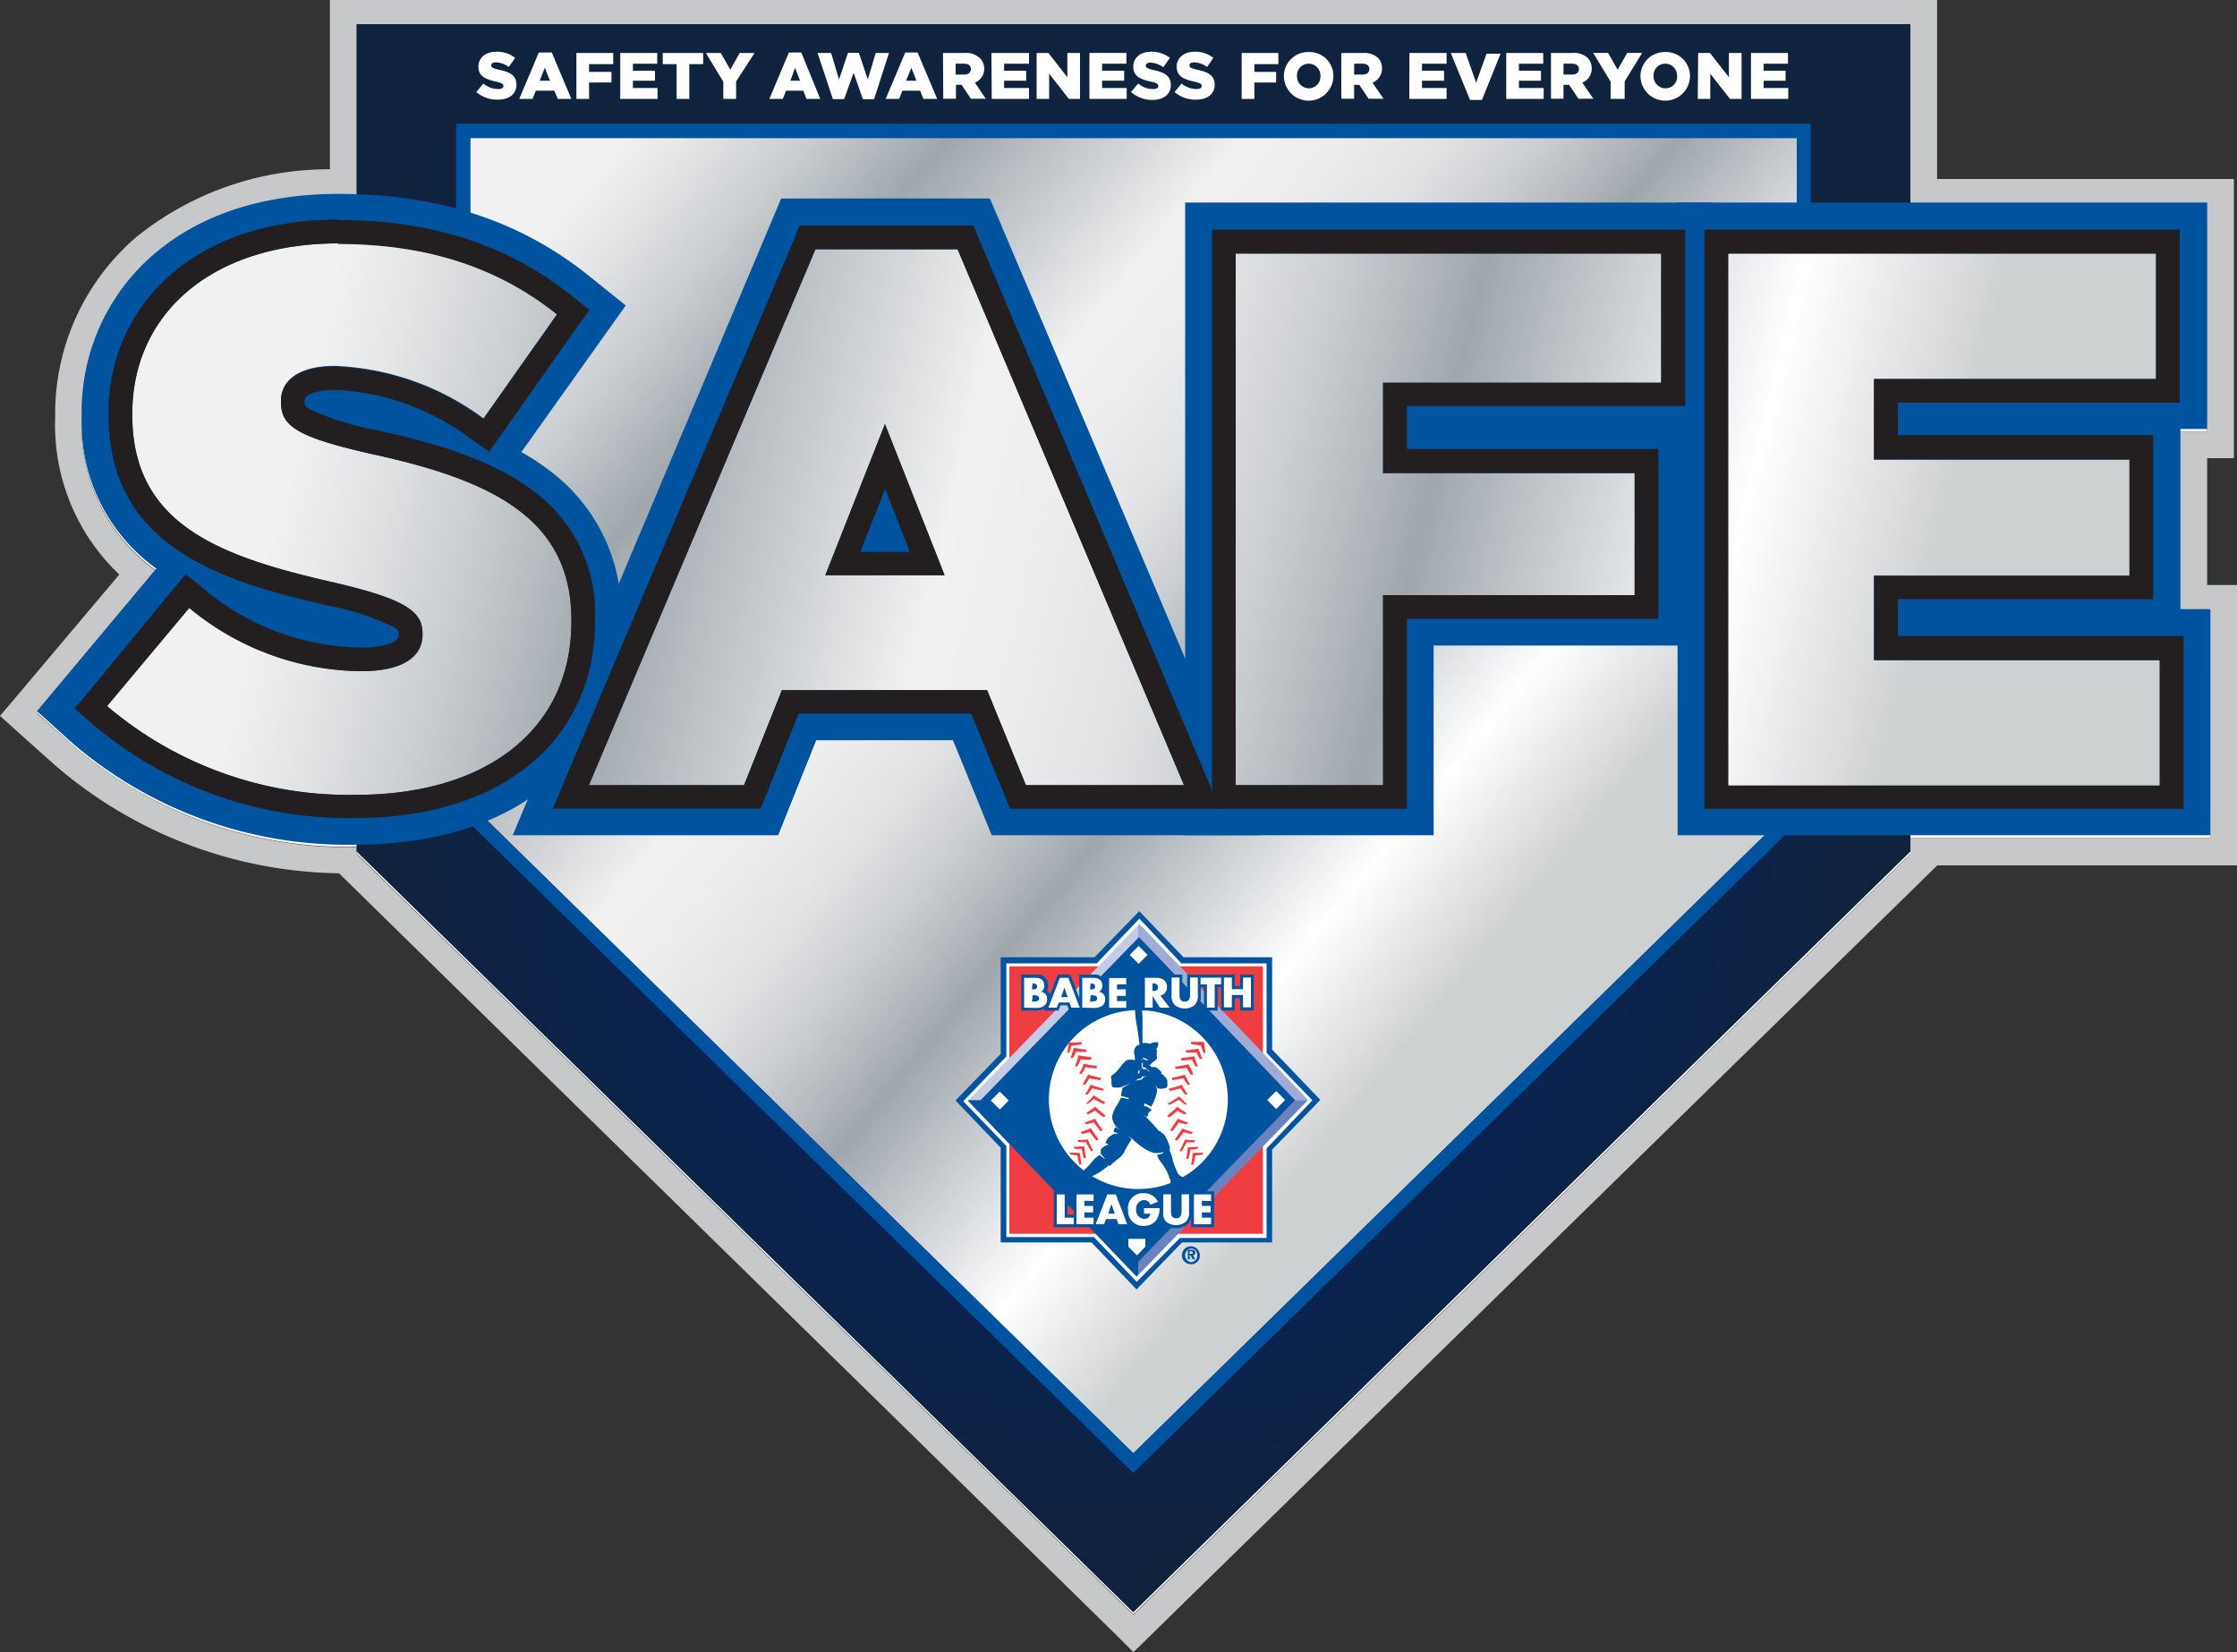 <svg xmlns="http://www.w3.org/2000/svg" xmlns:xlink="http://www.w3.org/1999/xlink" viewBox="0 0 150 110.77"><rect x="0" y="0" width="150" height="110.77" fill="#333333" stroke="none"/><defs><style>.cls-1{fill:#fff;}.cls-2{fill:#c7c8ca;}.cls-3{fill:url(#radial-gradient);}.cls-4{fill:url(#linear-gradient);}.cls-5{fill:#00539f;}.cls-6{fill:url(#linear-gradient-2);}.cls-7{fill:#231f20;}.cls-8{fill:url(#linear-gradient-3);}.cls-9{fill:url(#linear-gradient-4);}.cls-10{fill:url(#linear-gradient-5);}.cls-11{fill:#ef3e42;}.cls-12{fill:#c4cbe5;}.cls-13{fill:#9facd5;}.cls-14{fill:#6a82bd;}</style><radialGradient id="radial-gradient" cx="76" cy="54.86" r="52.67" gradientUnits="userSpaceOnUse"><stop offset="0.1" stop-color="#00246b"/><stop offset="0.95" stop-color="#10233e"/></radialGradient><linearGradient id="linear-gradient" x1="43.12" y1="7.61" x2="104.85" y2="58.83" gradientUnits="userSpaceOnUse"><stop offset="0" stop-color="#f1f1f1"/><stop offset="0.04" stop-color="#e6e7e8"/><stop offset="0.12" stop-color="#c9cdd0"/><stop offset="0.21" stop-color="#9fa7ad"/><stop offset="0.4" stop-color="#f1f1f1"/><stop offset="0.46" stop-color="#ededee"/><stop offset="0.53" stop-color="#e0e2e3"/><stop offset="0.59" stop-color="#cccfd2"/><stop offset="0.65" stop-color="#afb5ba"/><stop offset="0.68" stop-color="#9fa7ad"/><stop offset="0.87" stop-color="#fff"/><stop offset="0.99" stop-color="#ced1d2"/></linearGradient><linearGradient id="linear-gradient-2" x1="18.74" y1="33.69" x2="125.46" y2="59.86" xlink:href="#linear-gradient"/><linearGradient id="linear-gradient-3" x1="20.39" y1="26.96" x2="127.11" y2="53.13" xlink:href="#linear-gradient"/><linearGradient id="linear-gradient-4" x1="22.93" y1="16.6" x2="129.65" y2="42.78" xlink:href="#linear-gradient"/><linearGradient id="linear-gradient-5" x1="24.81" y1="8.95" x2="131.52" y2="35.12" xlink:href="#linear-gradient"/></defs><g id="Layer_2" data-name="Layer 2"><g id="SAFE_LOGO" data-name="SAFE LOGO"><path class="cls-1" d="M148.21,41h-2V28.93H148V13.75H128.1v-12H23.91V13.16c-.41,0-.82,0-1.24,0-10.12,0-17.19,6.08-17.19,14.8V28a12,12,0,0,0,5,10.26l-8,9.54L4.92,50a28.3,28.3,0,0,0,19,6.77h0v.46l52.08,51,52.11-51V56.19h20.11Z"/><path class="cls-2" d="M128.1,1.79v12H148V28.93h-1.79V41h2V56.19H128.1v1.07L76,108.27l-52.08-51V56.8h0A28.3,28.3,0,0,1,4.92,50L2.48,47.84l8-9.54A12,12,0,0,1,5.48,28v-.1c0-8.72,7.07-14.8,17.19-14.8.42,0,.83,0,1.24,0V1.79H128.1M129.89,0H22.12V11.35a20.51,20.51,0,0,0-13,4.56,15.59,15.59,0,0,0-5.42,12V28A13.8,13.8,0,0,0,8,38.52L1.11,46.69,0,48l1.29,1.16,2.44,2.18a29.76,29.76,0,0,0,19,7.21l52.05,51L76,110.77l1.25-1.22,52.11-51,.54-.53v0H150V39.22h-2v-8.5h1.79V12H129.89V0Z"/><polygon class="cls-3" points="23.91 57.09 23.91 1.62 128.1 1.62 128.1 57.09 75.99 108.1 23.91 57.09"/><polygon class="cls-4" points="75.99 97.44 31.53 53.89 31.53 9.25 120.48 9.25 120.48 53.89 75.99 97.44"/><path class="cls-5" d="M120.48,9.25V53.89L76,97.43,31.53,53.89V9.25h89m.94-.95H30.59v46l.28.28L75.33,98.11l.66.64.66-.64,44.49-43.55.28-.28V8.3Z"/><path class="cls-1" d="M31.94,6.17l.47-.57a1.55,1.55,0,0,0,1,.37c.23,0,.35-.08.35-.21h0c0-.12-.1-.2-.52-.29-.65-.15-1.16-.34-1.16-1h0c0-.57.45-1,1.19-1a1.92,1.92,0,0,1,1.27.41l-.42.61a1.57,1.57,0,0,0-.87-.31c-.2,0-.31.09-.31.2h0c0,.14.11.2.54.3.71.15,1.15.38,1.15,1h0c0,.63-.5,1-1.25,1A2.11,2.11,0,0,1,31.94,6.17Z"/><path class="cls-1" d="M36.13,3.52H37l1.31,3.11h-.91l-.23-.55H35.93l-.22.55h-.89Zm.75,1.89-.35-.87-.34.87Z"/><path class="cls-1" d="M38.65,3.55h2.47V4.3H39.5v.52H41v.71H39.5v1.1h-.85Z"/><path class="cls-1" d="M41.59,3.55h2.48v.72H42.44v.47h1.48v.67H42.44V5.9h1.65v.73h-2.5Z"/><path class="cls-1" d="M45.37,4.3h-.93V3.55h2.71V4.3h-.93V6.63h-.85Z"/><path class="cls-1" d="M48.5,5.48,47.33,3.55h1l.64,1.12.63-1.12h1L49.36,5.46V6.63H48.5Z"/><path class="cls-1" d="M52.9,3.52h.83L55,6.63h-.92l-.22-.55H52.71l-.22.55h-.9Zm.75,1.89-.34-.87L53,5.41Z"/><path class="cls-1" d="M54.82,3.55h.91l.53,1.78.6-1.79h.73l.6,1.79.53-1.78h.89l-1,3.1h-.75l-.62-1.77L56.6,6.65h-.75Z"/><path class="cls-1" d="M60.7,3.52h.83l1.31,3.11h-.92l-.22-.55H60.51l-.22.55h-.9Zm.75,1.89-.34-.87-.35.87Z"/><path class="cls-1" d="M63.23,3.55h1.46a1.35,1.35,0,0,1,1,.33A1,1,0,0,1,66,4.6h0a1,1,0,0,1-.63.94l.73,1.08h-1l-.62-.93h-.38v.93h-.85ZM64.65,5c.29,0,.45-.14.45-.37h0c0-.24-.17-.36-.46-.36h-.56V5Z"/><path class="cls-1" d="M66.48,3.55H69v.72H67.33v.47h1.48v.67H67.33V5.9H69v.73h-2.5Z"/><path class="cls-1" d="M69.51,3.55h.79l1.27,1.63V3.55h.85V6.63h-.75L70.35,4.94V6.63h-.84Z"/><path class="cls-1" d="M73.05,3.55h2.48v.72H73.9v.47h1.48v.67H73.9V5.9h1.65v.73h-2.5Z"/><path class="cls-1" d="M75.84,6.17l.48-.57a1.53,1.53,0,0,0,1,.37c.23,0,.35-.08.35-.21h0c0-.12-.1-.2-.52-.29-.66-.15-1.16-.34-1.16-1h0c0-.57.45-1,1.19-1a2,2,0,0,1,1.27.41L78,4.51a1.54,1.54,0,0,0-.86-.31c-.21,0-.31.09-.31.2h0c0,.14.11.2.53.3.71.15,1.15.38,1.15,1h0c0,.63-.5,1-1.24,1A2.16,2.16,0,0,1,75.84,6.17Z"/><path class="cls-1" d="M78.76,6.17l.47-.57a1.57,1.57,0,0,0,1,.37c.23,0,.35-.08.35-.21h0c0-.12-.1-.2-.52-.29-.65-.15-1.16-.34-1.16-1h0c0-.57.46-1,1.2-1a1.91,1.91,0,0,1,1.26.41l-.42.61a1.57,1.57,0,0,0-.87-.31c-.2,0-.31.09-.31.2h0c0,.14.11.2.54.3.71.15,1.15.38,1.15,1h0c0,.63-.5,1-1.25,1A2.13,2.13,0,0,1,78.76,6.17Z"/><path class="cls-1" d="M83.26,3.55h2.46V4.3H84.11v.52h1.46v.71H84.11v1.1h-.85Z"/><path class="cls-1" d="M86.09,5.1h0a1.62,1.62,0,0,1,1.67-1.61,1.6,1.6,0,0,1,1.65,1.6h0a1.66,1.66,0,0,1-3.32,0Zm2.45,0h0a.79.79,0,0,0-.79-.83.78.78,0,0,0-.78.82h0a.8.8,0,0,0,.79.83A.78.78,0,0,0,88.54,5.1Z"/><path class="cls-1" d="M89.94,3.55H91.4a1.37,1.37,0,0,1,1,.33,1,1,0,0,1,.27.72h0a1,1,0,0,1-.64.94l.74,1.08h-1l-.62-.93H90.8v.93h-.86ZM91.36,5c.29,0,.46-.14.46-.37h0c0-.24-.18-.36-.46-.36H90.8V5Z"/><path class="cls-1" d="M94.51,3.55H97v.72H95.35v.47h1.48v.67H95.35V5.9H97v.73h-2.5Z"/><path class="cls-1" d="M97.28,3.55h1l.7,2,.7-1.95h.94l-1.25,3.1h-.8Z"/><path class="cls-1" d="M101,3.55h2.48v.72h-1.63v.47h1.48v.67h-1.48V5.9h1.66v.73H101Z"/><path class="cls-1" d="M104,3.55h1.46a1.35,1.35,0,0,1,1,.33,1,1,0,0,1,.27.72h0a1,1,0,0,1-.63.94l.74,1.08h-1l-.62-.93h-.38v.93H104ZM105.41,5c.29,0,.46-.14.46-.37h0c0-.24-.18-.36-.47-.36h-.56V5Z"/><path class="cls-1" d="M108,5.48l-1.17-1.93h1l.64,1.12.64-1.12h1l-1.17,1.91V6.63H108Z"/><path class="cls-1" d="M110,5.1h0a1.62,1.62,0,0,1,1.67-1.61,1.6,1.6,0,0,1,1.65,1.6h0a1.66,1.66,0,0,1-3.32,0Zm2.45,0h0a.79.79,0,0,0-.79-.83.78.78,0,0,0-.78.82h0a.8.8,0,0,0,.79.83A.78.78,0,0,0,112.46,5.1Z"/><path class="cls-1" d="M113.87,3.55h.79l1.27,1.63V3.55h.85V6.63H116l-1.32-1.69V6.63h-.84Z"/><path class="cls-1" d="M117.41,3.55h2.48v.72h-1.63v.47h1.47v.67h-1.47V5.9h1.65v.73h-2.5Z"/><path class="cls-5" d="M7.18,47.34l5.51-6.58A18.31,18.31,0,0,0,24.25,45c2.65,0,4.08-.91,4.08-2.44v-.1c0-1.48-1.17-2.3-6-3.42-7.6-1.73-13.46-3.87-13.46-11.21v-.1c0-6.62,5.25-11.41,13.81-11.41,6.07,0,10.81,1.63,14.68,4.73l-4.94,7a17.85,17.85,0,0,0-10-3.52c-2.4,0-3.57,1-3.57,2.29V27c0,1.63,1.22,2.34,6.17,3.46,8.2,1.78,13.3,4.43,13.3,11.11v.1c0,7.29-5.76,11.62-14.42,11.62A25,25,0,0,1,7.18,47.34Z"/><path class="cls-5" d="M23.9,56.63a28.25,28.25,0,0,1-19-6.77L2.48,47.68l8-9.56a12,12,0,0,1-5-10.25v-.1A13.86,13.86,0,0,1,10.37,17c3.1-2.64,7.35-4,12.3-4,6.71,0,12.2,1.79,16.8,5.48l2.49,2-7,9.83a15.42,15.42,0,0,1,1.77,1.15,12,12,0,0,1,4.93,10.1v.1a13.77,13.77,0,0,1-5.24,11.2C33.3,55.32,29,56.63,23.9,56.63ZM12.08,46.77A22.72,22.72,0,0,0,23.9,49.86c3.52,0,6.41-.81,8.36-2.34a7.14,7.14,0,0,0,2.67-5.89v-.1c0-2.89-.81-5.67-10.63-7.8h0a22,22,0,0,1-5.86-1.89A5.38,5.38,0,0,1,15.47,27v-.11c0-2.73,2.17-5.68,7-5.68a19.82,19.82,0,0,1,9,2.38L32.57,22a20.59,20.59,0,0,0-9.9-2.24c-6.43,0-10.42,3.08-10.42,8v.1c0,4.22,2.43,6,10.82,7.91,3.66.85,8.65,2,8.65,6.72v.1c0,2.69-2,5.83-7.47,5.83A21.23,21.23,0,0,1,13.3,45.31Z"/><path class="cls-5" d="M54.68,16.71h9.53L79.39,52.64H68.79l-2.6-6.37H52.43l-2.54,6.37H39.49Zm8.66,21.86-4-10.14-4,10.14Z"/><path class="cls-5" d="M84.5,56h-18l-2.6-6.37H54.73L52.18,56H34.38l18-42.69h14ZM71.07,49.25h3.21L62,20.1H59.74L68.3,42H50.35L59,20.1H56.92L44.6,49.25h3l2.55-6.37H68.47Z"/><path class="cls-5" d="M82.86,17h28.53v8.66H92.74v6.06h16.87V39.9H92.74V52.64H82.86Z"/><path class="cls-5" d="M96.13,56H79.47V13.58h35.31V29H113V43.28H96.13Zm-9.89-6.77h3.12V36.51h16.86V35.08H89.36V22.24H108V20.35H86.24Z"/><path class="cls-5" d="M115.88,17h28.69v8.41H125.66v5.4h17.13v7.79H125.66v5.66h19.16v8.41H115.88Z"/><path class="cls-5" d="M148.21,56H112.49V13.58H148V28.76h-1.79V40.84h2Zm-28.94-6.77h22.17V47.62H122.28V35.19H139.4v-1H122.28V22h18.9V20.35H119.27Z"/><path class="cls-6" d="M7.18,47.34l5.51-6.58A18.31,18.31,0,0,0,24.25,45c2.65,0,4.08-.91,4.08-2.44v-.1c0-1.48-1.17-2.3-6-3.42-7.6-1.73-13.46-3.87-13.46-11.21v-.1c0-6.62,5.25-11.41,13.81-11.41,6.07,0,10.81,1.63,14.68,4.73l-4.94,7a17.85,17.85,0,0,0-10-3.52c-2.4,0-3.57,1-3.57,2.29V27c0,1.63,1.22,2.34,6.17,3.46,8.2,1.78,13.3,4.43,13.3,11.11v.1c0,7.29-5.76,11.62-14.42,11.62A25,25,0,0,1,7.18,47.34Z"/><path class="cls-7" d="M22.67,16.36c6.07,0,10.81,1.63,14.68,4.73l-4.94,7a17.85,17.85,0,0,0-10-3.52c-2.4,0-3.57,1-3.57,2.29V27c0,1.63,1.22,2.34,6.17,3.46,8.2,1.78,13.3,4.43,13.3,11.11v.1c0,7.29-5.76,11.62-14.42,11.62A25,25,0,0,1,7.18,47.34l5.51-6.58A18.31,18.31,0,0,0,24.25,45c2.65,0,4.08-.91,4.08-2.44v-.1c0-1.48-1.17-2.3-6-3.42-7.6-1.73-13.46-3.87-13.46-11.21v-.1c0-6.62,5.25-11.41,13.81-11.41m0-1.6c-4.52,0-8.37,1.25-11.14,3.61a12.09,12.09,0,0,0-4.26,9.4v.1c0,8.69,7.26,11.07,14.69,12.77A17.68,17.68,0,0,1,26.33,42c.41.24.41.31.41.47v.1c0,.67-1.56.85-2.49.85a16.71,16.71,0,0,1-10.57-3.93l-1.22-1-1,1.19L6,46.32,5,47.5l1.15,1A26.43,26.43,0,0,0,23.9,54.84c9.72,0,16-5.18,16-13.21v-.1a10.16,10.16,0,0,0-4.21-8.67c-2.29-1.7-5.47-2.94-10.34-4a19.11,19.11,0,0,1-4.49-1.38c-.43-.24-.43-.31-.43-.53v-.11c0-.34.7-.7,2-.7a16.27,16.27,0,0,1,9.07,3.23l1.3.91L33.71,29l4.94-7,.87-1.22-1.17-.94c-4.27-3.42-9.4-5.09-15.68-5.09Z"/><path class="cls-8" d="M54.68,16.71h9.53L79.39,52.64H68.79l-2.6-6.37H52.43l-2.54,6.37H39.49Zm8.66,21.86-4-10.14-4,10.14Z"/><path class="cls-7" d="M64.21,16.71,79.39,52.64H68.79l-2.6-6.37H52.43l-2.54,6.37H39.49L54.68,16.71h9.53M55.34,38.57h8l-4-10.14-4,10.14m9.92-23.45H53.62l-.41,1L38,52l-.93,2.21H51l.41-1,2.14-5.37H65.12l2.2,5.38.4,1H81.79L80.86,52,65.67,16.09l-.41-1ZM57.68,37l1.68-4.21L61,37Z"/><path class="cls-9" d="M82.86,17h28.53v8.66H92.74v6.06h16.87V39.9H92.74V52.64H82.86Z"/><path class="cls-7" d="M111.39,17v8.66H92.74v6.06h16.87V39.9H92.74V52.64H82.86V17h28.53m1.6-1.6H81.27V54.23H94.34V41.49H111.2V30.1H94.34V27.22H113V15.37Z"/><path class="cls-10" d="M115.88,17h28.69v8.41H125.66v5.4h17.13v7.79H125.66v5.66h19.16v8.41H115.88Z"/><path class="cls-7" d="M144.57,17v8.41H125.66v5.4h17.13v7.79H125.66v5.66h19.16v8.41H115.88V17h28.69m1.59-1.6H114.29V54.23h32.13V42.64H127.26V40.17h17.12v-11H127.26V27h18.9V15.37Z"/><polygon class="cls-5" points="88.53 73.74 85.3 70.37 85.3 64.18 79.36 64.18 76.39 61.09 73.39 64.18 67.1 64.18 67.1 70.66 64.07 73.78 67.1 76.95 67.1 83.3 73.19 83.3 76.21 86.45 79.26 83.3 85.3 83.3 85.3 77.08 88.13 74.16 88.53 73.74"/><polygon class="cls-1" points="87.54 73.77 84.58 70.69 84.58 64.94 79.07 64.94 76.4 62.15 76.32 62.22 73.69 64.94 67.83 64.94 67.83 70.97 65.11 73.78 65.07 73.81 67.83 76.69 67.83 82.6 73.5 82.6 76.22 85.44 76.32 85.33 78.97 82.6 84.58 82.6 84.58 76.82 87.53 73.78 87.54 73.77"/><path class="cls-1" d="M76.22,85.94l-2.87-3H67.48V76.83l-2.89-3,2.89-3V64.59h6.06l2.86-3,2.82,3h5.71v6L88,73.77l-.24.25L84.93,77v6H79.12Zm-8-3.69h5.47l2.57,2.68,2.6-2.68h5.41V76.68l2.82-2.91-2.82-2.94V65.29H78.92l-2.53-2.64-2.55,2.64H68.18v5.82l-2.62,2.7,2.62,2.74Z"/><rect class="cls-11" x="67.68" y="64.79" width="17" height="17.93"/><polygon class="cls-12" points="76.32 62.03 64.94 73.76 76.32 73.76 76.32 62.03"/><polygon class="cls-5" points="64.94 73.76 64.9 73.8 76.22 85.6 76.32 85.49 76.32 73.76 64.94 73.76"/><polygon class="cls-13" points="87.7 73.76 87.71 73.75 76.4 61.95 76.32 62.03 76.32 73.76 87.7 73.76"/><polygon class="cls-14" points="76.32 73.76 76.32 85.49 87.7 73.76 76.32 73.76"/><polygon class="cls-5" points="65.72 73.8 76.37 62.83 86.84 73.76 76.2 84.72 65.72 73.8"/><path class="cls-1" d="M70.33,73.72a6,6,0,1,1,6,6A6,6,0,0,1,70.33,73.72Z"/><path class="cls-11" d="M72.78,74l.16,0a3.16,3.16,0,0,0,.41-.32,6.13,6.13,0,0,0,.65.35l.11-.12s-.59-.34-.78-.49C73.33,73.51,72.9,73.94,72.78,74Z"/><path class="cls-11" d="M72.76,73.38h.17a3.27,3.27,0,0,0,.31-.42,6.61,6.61,0,0,0,.72.17L74,73s-.66-.19-.87-.28C73.16,72.72,72.85,73.25,72.76,73.38Z"/><path class="cls-11" d="M72.59,72.72h.17a3.85,3.85,0,0,0,.29-.43,6.66,6.66,0,0,0,.72.13l.07-.15s-.67-.15-.89-.23C73,72,72.67,72.58,72.59,72.72Z"/><path class="cls-11" d="M72.36,72h.17a3.67,3.67,0,0,0,.26-.45s.53.08.73.08l.06-.16s-.68-.09-.91-.16C72.67,71.34,72.44,71.9,72.36,72Z"/><path class="cls-11" d="M72.08,71.49h.16a3.38,3.38,0,0,0,.22-.46s.53.06.72,0l0-.15s-.66-.08-.89-.13C72.34,70.79,72.14,71.35,72.08,71.49Z"/><path class="cls-11" d="M71.78,70.94l.16,0a2.74,2.74,0,0,0,.22-.43s.51.05.7,0l0-.14a7.89,7.89,0,0,1-.85-.12S71.84,70.81,71.78,70.94Z"/><path class="cls-11" d="M71.55,70.58l.15,0a2.75,2.75,0,0,0,.14-.47,5.9,5.9,0,0,0,.69-.09l0-.15s-.64.06-.86,0C71.69,69.88,71.59,70.44,71.55,70.58Z"/><path class="cls-11" d="M72.71,75.27l.12.11a3.46,3.46,0,0,0,.51-.13s.31.44.45.59l.15-.07s-.4-.55-.51-.76Z"/><path class="cls-11" d="M72.82,74.64l.15.07a3.19,3.19,0,0,0,.45-.25s.42.35.59.45l.13-.1s-.53-.44-.69-.61Z"/><path class="cls-11" d="M72.44,75.91l.13.11a3.39,3.39,0,0,0,.5-.13,7,7,0,0,0,.45.58l.15-.06s-.4-.56-.51-.77Z"/><path class="cls-11" d="M72,76.88l.06.14a2.39,2.39,0,0,0,.47,0,5.56,5.56,0,0,0,.14.62h.15a7,7,0,0,1-.11-.79S72.19,76.9,72,76.88Z"/><path class="cls-11" d="M72.23,76.45l.1.12a3.5,3.5,0,0,0,.49,0s.23.45.34.6l.15,0s-.29-.57-.37-.77Z"/><path class="cls-11" d="M71.71,77.27l.06.13a3.24,3.24,0,0,0,.47.06,5,5,0,0,0,.13.62h.15s-.1-.58-.11-.78Z"/><path class="cls-11" d="M79.61,74.05l-.15,0a3.39,3.39,0,0,1-.41-.32,7.38,7.38,0,0,1-.65.35L78.29,74s.59-.35.77-.49Z"/><path class="cls-11" d="M79.63,73.38h-.16a3.86,3.86,0,0,1-.31-.41s-.52.14-.72.17L78.36,73s.66-.18.88-.27C79.24,72.73,79.54,73.25,79.63,73.38Z"/><path class="cls-11" d="M79.8,72.72h-.16a2.83,2.83,0,0,1-.29-.43,7,7,0,0,1-.73.13l-.06-.15s.66-.14.88-.22C79.44,72.05,79.72,72.59,79.8,72.72Z"/><path class="cls-11" d="M80,72.05h-.17a3,3,0,0,1-.25-.46s-.54.08-.74.08l-.05-.15s.68-.1.9-.16C79.72,71.35,80,71.91,80,72.05Z"/><path class="cls-11" d="M80.32,71.5l-.16,0a2.75,2.75,0,0,1-.23-.46,6.28,6.28,0,0,1-.72.06l0-.16s.66-.07.88-.13C80.05,70.79,80.26,71.36,80.32,71.5Z"/><path class="cls-11" d="M80.62,71l-.16,0a3.14,3.14,0,0,1-.23-.43s-.5,0-.69,0l-.05-.15s.64-.06.86-.11C80.35,70.28,80.55,70.81,80.62,71Z"/><path class="cls-11" d="M80.84,70.59l-.15,0a2.75,2.75,0,0,1-.14-.47S80,70,79.86,70l0-.15s.64,0,.86,0Z"/><path class="cls-11" d="M79.68,75.27l-.12.11a3.47,3.47,0,0,1-.51-.12,6.3,6.3,0,0,1-.44.58l-.15-.06s.39-.56.5-.77C79,75,79.53,75.23,79.68,75.27Z"/><path class="cls-11" d="M79.57,74.64l-.15.08a3.87,3.87,0,0,1-.45-.25s-.41.34-.58.45l-.13-.11s.52-.43.68-.61C78.94,74.2,79.44,74.56,79.57,74.64Z"/><path class="cls-11" d="M80,75.91l-.12.12a3.8,3.8,0,0,1-.51-.13,7,7,0,0,1-.45.58l-.15-.07s.4-.55.51-.76C79.23,75.65,79.8,75.87,80,75.91Z"/><path class="cls-11" d="M80.35,76.89l-.06.13a3.24,3.24,0,0,1-.47.06,5,5,0,0,1-.13.62h-.15s.1-.58.11-.78Z"/><path class="cls-11" d="M80.17,76.46l-.1.12a2.76,2.76,0,0,1-.5,0,6.23,6.23,0,0,1-.33.6l-.15,0s.29-.56.36-.77Z"/><path class="cls-11" d="M80.69,77.28l-.06.13a3.24,3.24,0,0,1-.47.06,6.11,6.11,0,0,1-.14.62h-.15a7,7,0,0,0,.11-.79Z"/><path class="cls-5" d="M80.19,79s-.11-.12-.2-.12-.42.08-.53.08A.71.71,0,0,1,79,78.7a5.85,5.85,0,0,1-.35-.86,2.7,2.7,0,0,0-.23-.72.32.32,0,0,0,0-.27,2.73,2.73,0,0,0-.38-.81.82.82,0,0,1-.2-.14c0-.05,0-.06-.09-.06a.23.23,0,0,1-.1-.07,8.18,8.18,0,0,0-.94-1s0,0,0,0a1.09,1.09,0,0,1,.21.14l.1-.3a2.18,2.18,0,0,1,.21-.2v0a3,3,0,0,0-.38-.24l-.05,0-.08,0v-.1L76.72,74a.08.08,0,0,1,.07,0,3.7,3.7,0,0,1,.4.2,2.92,2.92,0,0,0,.41-1.14,1.75,1.75,0,0,1-.12-.37s0,0,0,0,.08.24.17.28a.84.84,0,0,0,.4,0s.19,0,.22-.14,0-.17,0-.23.08-.24-.32-.56l-.12-.09s0,0,0,0,0,0,.06,0,0,0,0-.05a1.36,1.36,0,0,0-.4-.35.73.73,0,0,0-.25,0v0h0a1.43,1.43,0,0,1-.23-.22h0l.11.08a1.15,1.15,0,0,1,.17-.19,1.36,1.36,0,0,0,.27-.22.2.2,0,0,0,0-.2.16.16,0,0,0,0-.09.39.39,0,0,0,0-.16.18.18,0,0,0,0-.18.07.07,0,0,0-.06,0s0,0,0,0a.53.53,0,0,0,.13-.19s.07-.2,0-.3a.35.35,0,0,0-.15,0,.69.69,0,0,0-.37.11s-.09-.07-.43-.06c0,0-.07,0-.07,0,0-.23,0-1.45,0-1.69,0,0-.07-1.26-.13-1.45,0,0,0-.07-.22,0s-.19.06-.2.09.06,1.11.1,1.48c0,0,.19,1.09.25,1.69,0,0-.06,0-.06,0s-.46.15-.25.79c0,0,0,.2,0,.25l.08,0h-.08a.94.94,0,0,0-.56,0,1.89,1.89,0,0,0-.39.41,2.27,2.27,0,0,1-.62.62.2.2,0,0,0,0,.22s0,.21,0,.27,0,.27.14.3a3,3,0,0,0,.43,0,4.08,4.08,0,0,0,.72-.31,0,0,0,0,1,0,0,4.66,4.66,0,0,1-.55.33,2.76,2.76,0,0,1-.09.39s0,.12,0,.17a2.39,2.39,0,0,1,.5.13s0,.07,0,.08a4.66,4.66,0,0,0-.52-.11,2.27,2.27,0,0,1-.24.47,2,2,0,0,0-.35.84,1.13,1.13,0,0,0,.55.86s0,0,0,0a1.62,1.62,0,0,1-.33-.21,1.32,1.32,0,0,1-.09.19.19.19,0,0,0,0,.16A1.4,1.4,0,0,1,75,76s0,0,0,0a1.05,1.05,0,0,0-.37.05l-.25.17a.77.77,0,0,0-.25.45l.11,0s.1.07.06.08a1,1,0,0,0-.37.2.22.22,0,0,0-.12.21s0,.17,0,.22a1.28,1.28,0,0,1,.29.34s0,0,0,0-.31-.23-.37-.28a2,2,0,0,0-.5.44,4.64,4.64,0,0,1-.65.67l-.28.22A1.34,1.34,0,0,1,72,79s-.13-.07-.14,0a.76.76,0,0,0,0,.27s-.07.11,0,.17,0,0,.15,0a3.14,3.14,0,0,1,.47.27c.06.07.14.22.27.15a1,1,0,0,1,.28,0s.11.13.2,0a.17.17,0,0,0,.13-.15.22.22,0,0,0-.16-.13.75.75,0,0,1-.25-.07h0c-.06,0-.08-.1-.1-.22a.55.55,0,0,1,0-.2,5.32,5.32,0,0,1,.5-.29,4.09,4.09,0,0,0,1-.68s.08.1.14,0,.51-.45.63-.54a1.44,1.44,0,0,0,.29-.39c0-.06.37-.67.44-.76s-.13-.15-.13-.21l.15.09c.06.05,1,1,1.68,1a1.73,1.73,0,0,0,.45-.07s0,0,0,.06a1.21,1.21,0,0,1-.42.13,1.68,1.68,0,0,0,.31.54,3.71,3.71,0,0,1,.51.94s0,.14.09.17l0,.17a.22.22,0,0,0,0,.18s0,.23.07.28,0,.06.07.06h.06a.12.12,0,0,0,.19-.07,2,2,0,0,1,.51-.21l.13,0,.1,0s.08,0,.1-.08a1.16,1.16,0,0,0,.2-.18s.13.06.13-.12A.13.13,0,0,0,80.19,79Z"/><path class="cls-1" d="M76.26,72.37l.1-.05a.2.2,0,0,0,.22-.15l.2,0a.13.13,0,0,1,.13,0s0,0,0,0h-.1l-.15.08a.25.25,0,0,1-.27.15l-.26.06s0,0,0,0Z"/><path class="cls-1" d="M77,71.08a1,1,0,0,0-.3-.15.49.49,0,0,0-.22.2s0,0,0,0,.12-.14.17-.13a1.26,1.26,0,0,1,.23.09S77,71.1,77,71.08Z"/><path class="cls-1" d="M77.06,71.82l-.16-.14s-.08-.1-.14-.11-.15,0-.13-.07,0-.07,0-.11,0,0,0-.09,0-.09-.06,0,0,.1,0,.14,0,.09,0,.13.08.1.12.11a.49.49,0,0,1,.14,0,.42.42,0,0,1,.13.09S77,71.86,77.06,71.82Z"/><path class="cls-1" d="M76.39,71.77a.26.26,0,0,1,.22,0s.1,0,0,0-.23-.06-.26,0-.09.25,0,.21A.17.17,0,0,0,76.39,71.77Z"/><rect class="cls-1" x="66.61" y="73.35" width="0.85" height="0.85" transform="translate(-32.53 69.02) rotate(-45)"/><rect class="cls-1" x="75.92" y="63.59" width="0.85" height="0.85" transform="translate(-22.9 72.74) rotate(-45)"/><rect class="cls-1" x="85.15" y="73.33" width="0.85" height="0.85" transform="translate(-27.09 82.09) rotate(-44.99)"/><polygon class="cls-1" points="76.8 83.06 76.8 83.58 76.24 84.17 75.66 83.58 75.66 83.06 76.8 83.06"/><path class="cls-5" d="M68.67,67.56v-2h.75c.36,0,.6.14.6.53a.43.43,0,0,1-.22.41h0a.45.45,0,0,1,.41.51c0,.43-.36.57-.73.57Zm.53-1.23h.06c.13,0,.28,0,.28-.19s-.16-.2-.31-.2h0Zm0,.82h.06c.16,0,.42,0,.42-.21s-.26-.22-.43-.22h0Z"/><path class="cls-5" d="M69.48,67.75h-1V65.34h1a.7.7,0,0,1,.8.73.62.62,0,0,1-.08.33.7.7,0,0,1,.27.59C70.41,67.46,70.05,67.75,69.48,67.75Zm-.61-.39h.61c.35,0,.53-.12.53-.37s-.1-.29-.22-.31a.39.39,0,0,1,.09.26.41.41,0,0,1-.11.28.7.7,0,0,1-.49.13H69V65.74h.23c.42,0,.51.22.51.4a.37.37,0,0,1,0,.16h0c.06,0,.11-.08.11-.23s-.07-.33-.4-.33h-.55Zm.52-.44v0a.19.19,0,0,0,.1,0Zm0-.4.23,0v-.11A.44.44,0,0,1,69.37,66.52Z"/><path class="cls-5" d="M71,67.21l-.14.35H70.3l.77-2h.57l.76,2h-.56l-.13-.35Zm.37-1h0l-.21.64h.43Z"/><path class="cls-5" d="M72.69,67.75h-1l-.13-.35h-.45l-.14.35H70l.93-2.41h.84ZM72,67.36h.14l-.61-1.62h-.3l-.62,1.62h.13l.14-.35h1ZM71.85,67h-1l.35-1h.29l0,.13Z"/><path class="cls-5" d="M72.57,67.56v-2h.74c.36,0,.6.14.6.53a.43.43,0,0,1-.22.41h0a.45.45,0,0,1,.41.51c0,.43-.36.57-.73.57Zm.52-1.23h.06c.14,0,.28,0,.28-.19s-.16-.2-.3-.2h0Zm0,.82h.07c.15,0,.41,0,.41-.21s-.26-.22-.43-.22h0Z"/><path class="cls-5" d="M73.37,67.75h-1V65.34h.94a.7.7,0,0,1,.8.73.74.74,0,0,1-.07.33.69.69,0,0,1,.26.59C74.3,67.46,73.94,67.75,73.37,67.75Zm-.61-.39h.61c.35,0,.53-.12.53-.37s-.1-.29-.22-.31a.39.39,0,0,1,.09.26.41.41,0,0,1-.11.28.7.7,0,0,1-.49.13h-.28V65.74h.24c.41,0,.5.22.5.4a.55.55,0,0,1,0,.16h0c.06,0,.11-.08.11-.23s-.06-.33-.4-.33h-.55Zm.53-.44v0l.09,0Zm0-.4a.85.85,0,0,1,.23,0v-.11A.44.44,0,0,1,73.26,66.52Z"/><path class="cls-5" d="M74.9,66v.33h.59v.44H74.9v.35h.62v.45H74.37v-2h1.15V66Z"/><path class="cls-5" d="M75.72,67.75H74.18V65.34h1.54v.84h0v.73h0Zm-1.15-.39h.75v0H74.7v-.74h.59v0H74.7v-.73h.62v-.05h-.75Z"/><path class="cls-5" d="M78.43,67.56h-.65l-.49-.78h0v.78h-.52v-2h.78c.4,0,.7.19.7.62a.55.55,0,0,1-.44.57Zm-1.15-1.12h0c.17,0,.36,0,.36-.25s-.19-.25-.36-.25h0Z"/><path class="cls-5" d="M78.83,67.75H77.67l-.19-.3v.3h-.92V65.34h1a.81.81,0,0,1,.9.82.76.76,0,0,1-.33.65Zm-.94-.39H78l-.56-.73h0l0,0Zm-.93,0h.12V65.74h.25c.51,0,.56.32.56.45a.4.4,0,0,1-.17.35h0a.36.36,0,0,0,.28-.38c0-.28-.17-.42-.5-.42H77Zm.52-1.2v.07h0a0,0,0,0,0,0,0s0,0,0,0h0Z"/><path class="cls-5" d="M80.32,65.54v1.13a.9.9,0,0,1-.21.71,1,1,0,0,1-.67.23,1,1,0,0,1-.67-.23.9.9,0,0,1-.21-.71V65.54h.53V66.6c0,.26,0,.55.35.55s.36-.29.36-.55V65.54Z"/><path class="cls-5" d="M79.44,67.81a1.2,1.2,0,0,1-.81-.28,1.13,1.13,0,0,1-.27-.86V65.34h.92V66.6c0,.35.06.35.16.35s.16,0,.16-.35V65.34h.92v1.33a1.13,1.13,0,0,1-.27.86A1.19,1.19,0,0,1,79.44,67.81Zm-.68-2.07v.93a.72.72,0,0,0,.15.57.91.91,0,0,0,1.06,0,.72.72,0,0,0,.15-.57v-.93H80v.86c0,.21,0,.75-.55.75s-.55-.54-.55-.75v-.86Z"/><path class="cls-5" d="M81.45,67.56h-.52V66H80.5v-.45h1.38V66h-.43Z"/><path class="cls-5" d="M81.65,67.75h-.92V66.18H80.3v-.84h1.78v.84h-.43Zm-.52-.39h.12V65.79h.44v-.05h-1v.05h.44Z"/><path class="cls-5" d="M83.35,66.32v-.78h.53v2h-.53v-.83H82.6v.83h-.53v-2h.53v.78Z"/><path class="cls-5" d="M84.07,67.75h-.92v-.82h-.36v.82h-.91V65.34h.91v.78h.36v-.78h.92Zm-.52-.39h.13V65.74h-.13v.78H82.4v-.78h-.13v1.62h.13v-.83h1.15Z"/><path class="cls-5" d="M71.39,81.64H72v.44H70.86v-2h.53Z"/><path class="cls-5" d="M72.21,82.28H70.66V79.87h.92v1.57h.63Zm-1.15-.39h.76v0h-.63V80.27h-.13Z"/><path class="cls-5" d="M72.71,80.51v.34h.59v.44h-.59v.35h.62v.44H72.18v-2h1.15v.44Z"/><path class="cls-5" d="M73.53,82.28H72V79.87h1.54v.84h0v.73h0Zm-1.15-.39h.75v0h-.62V81.1h.59v0h-.59v-.73h.62v0h-.75Z"/><path class="cls-5" d="M74.17,81.73l-.14.35h-.56l.78-2h.57l.76,2H75l-.13-.35Zm.36-1h0l-.22.64h.44Z"/><path class="cls-5" d="M75.86,82.28h-1l-.13-.35H74.3l-.14.35h-1l.93-2.41H75Zm-.7-.39h.13l-.61-1.62h-.3l-.62,1.62h.13l.14-.35h1ZM75,81.53H74l.35-1h.29l0,.13Z"/><path class="cls-5" d="M77.75,81a1.34,1.34,0,0,1-.21.8,1,1,0,0,1-.83.39,1,1,0,0,1-1.07-1.06A1,1,0,0,1,76.73,80a1,1,0,0,1,.91.57l-.5.21a.44.44,0,0,0-.43-.32.57.57,0,0,0-.53.63.58.58,0,0,0,.53.63.38.38,0,0,0,.42-.35h-.42V81Z"/><path class="cls-5" d="M76.71,82.35a1.21,1.21,0,0,1-1.27-1.26,1.23,1.23,0,0,1,1.29-1.28,1.14,1.14,0,0,1,1.09.67l.08.19-.21.09H78V81a1.41,1.41,0,0,1-.24.91A1.17,1.17,0,0,1,76.71,82.35Zm0-2.15a.83.83,0,0,0-.89.89.82.82,0,0,0,.87.86.76.76,0,0,0,.67-.31.86.86,0,0,0,.16-.48h-.19l0,.22a.58.58,0,0,1-.62.53.84.84,0,0,1,0-1.66.62.62,0,0,1,.52.26l.12,0A.74.74,0,0,0,76.73,80.2Zm0,.45c-.24,0-.33.27-.33.44a.53.53,0,0,0,.13.35v-.68h.4A.23.23,0,0,0,76.71,80.65Z"/><path class="cls-5" d="M79.73,80.07V81.2a.9.9,0,0,1-.21.71,1.08,1.08,0,0,1-1.33,0A.9.9,0,0,1,78,81.2V80.07h.52v1.06c0,.26,0,.55.35.55s.36-.29.36-.55V80.07Z"/><path class="cls-5" d="M78.85,82.34a1.15,1.15,0,0,1-.8-.29,1.1,1.1,0,0,1-.27-.85V79.87h.92v1.26c0,.35.06.35.15.35s.16,0,.16-.35V79.87h.92V81.2a1.13,1.13,0,0,1-.27.86A1.19,1.19,0,0,1,78.85,82.34Zm-.68-2.07v.93c0,.25,0,.44.16.57a.72.72,0,0,0,.52.17.75.75,0,0,0,.53-.17.72.72,0,0,0,.15-.57v-.93h-.12v.86c0,.21,0,.75-.56.75s-.55-.54-.55-.75v-.86Z"/><path class="cls-5" d="M80.59,80.51v.34h.59v.44h-.59v.35h.62v.44H80.06v-2h1.15v.44Z"/><path class="cls-5" d="M81.41,82.28H79.87V79.87h1.54v.84h0v.73h0Zm-1.15-.39H81v0h-.62V81.1H81v0h-.59v-.73H81v0h-.75Z"/><path class="cls-1" d="M68.67,67.56v-2h.75c.36,0,.6.14.6.53a.43.43,0,0,1-.22.41h0a.45.45,0,0,1,.41.51c0,.43-.36.57-.73.57Zm.53-1.23h.06c.13,0,.28,0,.28-.19s-.16-.2-.31-.2h0Zm0,.82h.06c.16,0,.42,0,.42-.21s-.26-.22-.43-.22h0Z"/><path class="cls-1" d="M71,67.21l-.14.35H70.3l.77-2h.57l.76,2h-.56l-.13-.35Zm.37-1h0l-.21.64h.43Z"/><path class="cls-1" d="M72.57,67.56v-2h.74c.36,0,.6.14.6.53a.43.43,0,0,1-.22.41h0a.45.45,0,0,1,.41.51c0,.43-.36.57-.73.57Zm.52-1.23h.06c.14,0,.28,0,.28-.19s-.16-.2-.3-.2h0Zm0,.82h.07c.15,0,.41,0,.41-.21s-.26-.22-.43-.22h0Z"/><path class="cls-1" d="M74.9,66v.33h.59v.44H74.9v.35h.62v.45H74.37v-2h1.15V66Z"/><path class="cls-1" d="M78.43,67.56h-.65l-.49-.78h0v.78h-.52v-2h.78c.4,0,.7.19.7.62a.55.55,0,0,1-.44.57Zm-1.15-1.12h0c.17,0,.36,0,.36-.25s-.19-.25-.36-.25h0Z"/><path class="cls-1" d="M80.32,65.54v1.13a.9.9,0,0,1-.21.71,1,1,0,0,1-.67.23,1,1,0,0,1-.67-.23.9.9,0,0,1-.21-.71V65.54h.53V66.6c0,.26,0,.55.35.55s.36-.29.36-.55V65.54Z"/><path class="cls-1" d="M81.45,67.56h-.52V66H80.5v-.45h1.38V66h-.43Z"/><path class="cls-1" d="M83.35,66.32v-.78h.53v2h-.53v-.83H82.6v.83h-.53v-2h.53v.78Z"/><path class="cls-1" d="M71.39,81.64H72v.44H70.86v-2h.53Z"/><path class="cls-1" d="M72.71,80.51v.34h.59v.44h-.59v.35h.62v.44H72.18v-2h1.15v.44Z"/><path class="cls-1" d="M74.17,81.73l-.14.35h-.56l.78-2h.57l.76,2H75l-.13-.35Zm.36-1h0l-.22.64h.44Z"/><path class="cls-1" d="M77.75,81a1.34,1.34,0,0,1-.21.8,1,1,0,0,1-.83.39,1,1,0,0,1-1.07-1.06A1,1,0,0,1,76.73,80a1,1,0,0,1,.91.57l-.5.21a.44.44,0,0,0-.43-.32.57.57,0,0,0-.53.63.58.58,0,0,0,.53.63.38.38,0,0,0,.42-.35h-.42V81Z"/><path class="cls-1" d="M79.73,80.07V81.2a.9.9,0,0,1-.21.71,1.08,1.08,0,0,1-1.33,0A.9.9,0,0,1,78,81.2V80.07h.52v1.06c0,.26,0,.55.35.55s.36-.29.36-.55V80.07Z"/><path class="cls-1" d="M80.59,80.51v.34h.59v.44h-.59v.35h.62v.44H80.06v-2h1.15v.44Z"/><path class="cls-5" d="M79.76,84.06V83.9h.1s.12,0,.12.07,0,.09-.1.09Zm0,.1h.07l.14.27h.16L80,84.15a.14.14,0,0,0,.15-.16c0-.15-.09-.2-.26-.2h-.24v.64h.14Zm.69,0a.6.6,0,1,0-.59.6A.57.57,0,0,0,80.45,84.11Zm-.17,0a.43.43,0,0,1-.42.46h0a.46.46,0,0,1,0-.91A.42.42,0,0,1,80.28,84.11Z"/></g></g></svg>